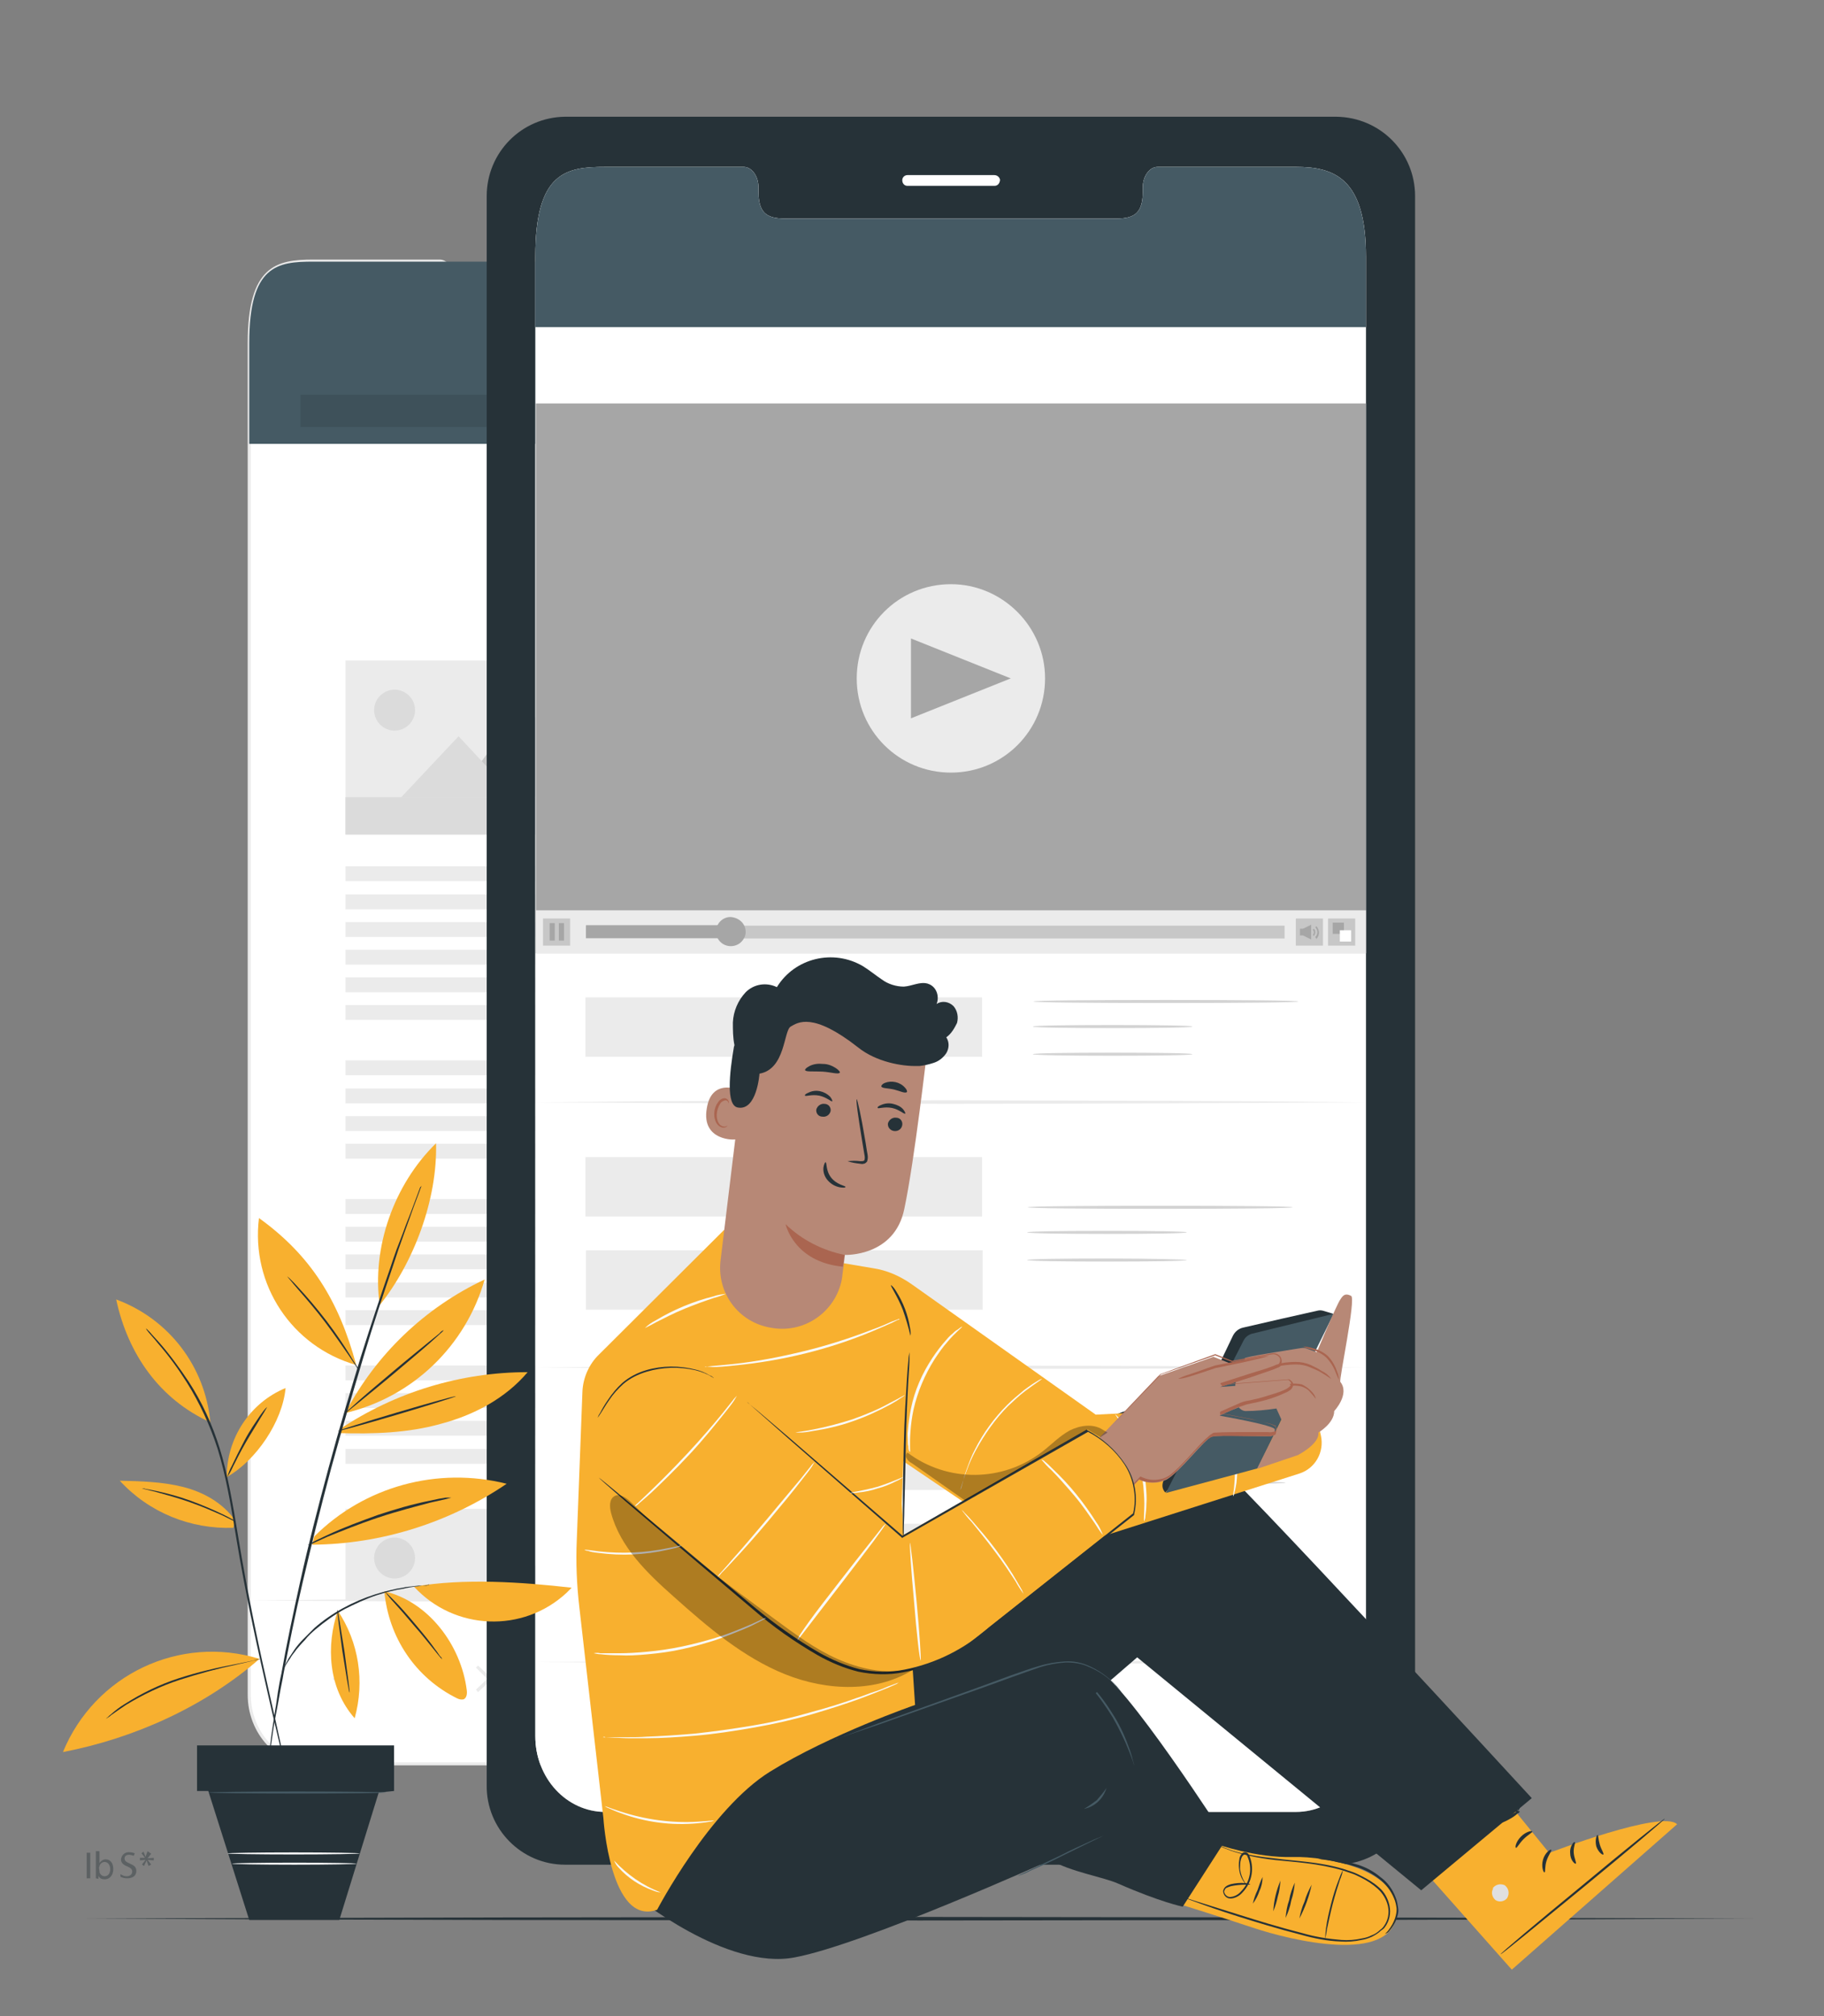 <?xml version="1.0" encoding="utf-8"?>
<!-- Generator: Adobe Illustrator 26.2.1, SVG Export Plug-In . SVG Version: 6.00 Build 0)  -->
<svg version="1.1" id="Layer_1" xmlns="http://www.w3.org/2000/svg" xmlns:xlink="http://www.w3.org/1999/xlink" x="0px" y="0px"
	 viewBox="0 0 356.4 393.8" style="enable-background:new 0 0 356.4 393.8;" xml:space="preserve">
<rect x="0" y="0" width="356.4" height="393.8" fill="#808080" stroke="none"/>
<style type="text/css">
	.st0{fill:#263238;}
	.st1{fill:#FFFFFF;}
	.st2{fill:#EBEBEB;}
	.st3{fill:#455A64;}
	.st4{fill:#DBDBDB;}
	.st5{fill:#C7C7C7;}
	.st6{fill:#F8B02F;}
	.st7{opacity:0.1;enable-background:new    ;}
	.st8{fill:#A6A6A6;}
	.st9{fill:#D3D3D3;}
	.st10{fill:#E0E0E0;}
	.st11{fill:#FAFAFA;}
	.st12{fill:#B78876;}
	.st13{fill:#AA6550;}
	.st14{opacity:0.3;}
	.st15{opacity:0.4;}
</style>
<g id="freepik--Floor--inject-845">
	<polygon class="st0" points="16.9,374.7 57.7,374.6 98.4,374.5 179.8,374.4 261.2,374.5 301.9,374.6 342.6,374.7 301.9,374.9 
		261.2,375 179.8,375.1 98.4,375 57.7,374.9 	"/>
</g>
<g id="freepik--Screens--inject-845">
	<path class="st1" d="M196.9,67v264c0,7.5-5.6,13.5-12.5,13.5H61.2c-6.9,0-12.5-6-12.5-13.5V67c0-15.2,5.6-15.9,12.5-15.9h24.7
		c1.4,0,2.6,1.6,2.6,3.6v0.8c0,4.7,2.5,4.8,5.8,4.8h57c3.2,0,5.8,0,5.8-4.8v-0.8c0-2,1.2-3.6,2.6-3.6h24.7
		C191.3,51,196.9,53.1,196.9,67z"/>
	<path class="st2" d="M184.4,344.8H61.2c-7.1,0-12.8-6.2-12.8-13.8V67c0-15.1,5.6-16.3,12.8-16.3h24.7c1.6,0,2.9,1.8,2.9,4v0.8
		c0,4.4,2.3,4.4,5.5,4.4h57c3.2,0,5.5,0,5.5-4.4v-0.8c0-2.2,1.3-4,2.9-4h24.7c7.7,0,12.8,2.8,12.8,16.3v264
		C197.2,338.6,191.5,344.8,184.4,344.8z M61.2,51.4C54,51.4,49,52.5,49,67v264c0,7.3,5.5,13.2,12.2,13.2h123.2
		c6.7,0,12.2-5.9,12.2-13.2V67c0-13-4.7-15.6-12.2-15.6h-24.7c-1.3,0-2.3,1.5-2.3,3.3v0.8c0,5.1-3,5.1-6.1,5.1H94.2
		c-3.1,0-6.1,0-6.1-5.1v-0.8c0-1.8-1-3.3-2.3-3.3L61.2,51.4z"/>
	<path class="st3" d="M196.9,67v19.7H48.7V67c0-15.2,5.5-15.9,12.5-15.9h123.2C191.3,51,196.9,53.1,196.9,67z"/>
	<path class="st1" d="M185.8,59.9h-8v-3.7h8V59.9z M178.1,59.4h7.2v-2.9h-7.2V59.4z"/>
	<rect x="178.4" y="56.8" class="st1" width="5.2" height="2.4"/>
	<rect x="185.8" y="57" class="st1" width="0.7" height="2"/>
	<rect x="67.5" y="129" class="st2" width="48.6" height="34"/>
	<path class="st4" d="M73.1,138.7c0,2.2,1.8,4,4,4s4-1.8,4-4s-1.8-4-4-4S73.1,136.5,73.1,138.7L73.1,138.7z"/>
	<polygon class="st5" points="89,155.6 116,155.6 102.5,137.3 	"/>
	<polygon class="st4" points="78.4,155.7 100.7,155.7 89.6,143.8 	"/>
	<rect x="67.5" y="155.7" class="st4" width="48.6" height="7.3"/>
	<rect x="128.1" y="129.5" class="st2" width="31.3" height="4.3"/>
	<rect x="128.1" y="136.7" class="st2" width="50" height="2.9"/>
	<rect x="128.1" y="142.2" class="st2" width="50" height="2.9"/>
	<rect x="128.1" y="147.6" class="st2" width="50" height="2.9"/>
	<rect x="128.1" y="153" class="st2" width="50" height="2.9"/>
	<rect x="128.1" y="158.4" class="st2" width="33.8" height="2.9"/>
	<rect x="67.5" y="169.2" class="st2" width="110.6" height="2.9"/>
	<rect x="67.5" y="174.7" class="st2" width="110.6" height="2.9"/>
	<rect x="67.5" y="180.1" class="st2" width="110.6" height="2.9"/>
	<rect x="67.5" y="185.5" class="st2" width="110.6" height="2.9"/>
	<rect x="67.5" y="190.9" class="st2" width="110.6" height="2.9"/>
	<rect x="67.5" y="196.3" class="st2" width="65.7" height="2.9"/>
	<rect x="67.5" y="207.1" class="st2" width="110.6" height="2.9"/>
	<rect x="67.5" y="212.6" class="st2" width="110.6" height="2.9"/>
	<rect x="67.5" y="218" class="st2" width="110.6" height="2.9"/>
	<rect x="67.5" y="223.4" class="st2" width="83.8" height="2.9"/>
	<rect x="67.5" y="234.2" class="st2" width="110.6" height="2.9"/>
	<rect x="67.5" y="239.6" class="st2" width="110.6" height="2.9"/>
	<rect x="67.5" y="245" class="st2" width="110.6" height="2.9"/>
	<rect x="67.5" y="250.5" class="st2" width="110.6" height="2.9"/>
	<rect x="67.5" y="255.9" class="st2" width="80.6" height="2.9"/>
	<rect x="67.5" y="266.7" class="st2" width="110.6" height="2.9"/>
	<rect x="67.5" y="272.1" class="st2" width="110.6" height="2.9"/>
	<rect x="67.5" y="277.5" class="st2" width="110.6" height="2.9"/>
	<rect x="67.5" y="283" class="st2" width="44.1" height="2.9"/>
	<rect x="67.5" y="294.7" class="st2" width="48.6" height="17.9"/>
	<path class="st4" d="M73.1,304.3c0,2.2,1.8,4,4,4s4-1.8,4-4s-1.8-4-4-4l0,0C74.9,300.3,73.1,302.1,73.1,304.3z"/>
	<polygon class="st5" points="109.6,312.6 95.4,312.6 102.5,303 	"/>
	<polygon class="st4" points="92.5,312.6 86.6,312.6 89.6,309.5 	"/>
	<rect x="128.1" y="295.2" class="st2" width="31.3" height="4.3"/>
	<rect x="128.1" y="302.4" class="st2" width="50" height="2.9"/>
	<rect x="128.1" y="307.9" class="st2" width="20.3" height="2.9"/>
	<polygon class="st2" points="196.9,312.6 178.3,312.7 159.8,312.8 122.8,312.9 85.7,312.8 67.2,312.7 48.7,312.6 67.2,312.4 
		85.7,312.4 122.8,312.3 159.8,312.4 178.3,312.4 	"/>
	<polygon class="st2" points="67.8,330.5 65,327.9 67.8,325.3 68.2,325.7 66,327.9 68.2,330 	"/>
	<polygon class="st2" points="93.4,325.3 96.2,327.9 93.4,330.5 93,330 95.2,327.9 93,325.7 	"/>
	<polygon class="st2" points="126.2,332.2 120.5,332.2 120.5,326.5 122.3,326.5 122.3,327.1 121.1,327.1 121.1,331.6 125.6,331.6 
		125.6,327.1 124.3,327.1 124.3,326.5 126.2,326.5 	"/>
	<rect x="123" y="323.9" class="st2" width="0.6" height="5.9"/>
	<polygon class="st2" points="124.8,325.9 123.3,324.3 121.9,325.9 121.4,325.4 123.3,323.4 125.2,325.4 	"/>
	<path class="st6" d="M150.1,324.7L150.1,324.7c-1.4-0.4-2.7-0.4-4,0l-0.3,0.1v6.5l0.4-0.1c1.1-0.3,2.3-0.3,3.4-0.1l0.3,0.1h0.1h0.1
		c0.1,0,0.2,0,0.2-0.1v-6.3L150.1,324.7z M149.6,330.4c-1-0.2-2.1-0.2-3.2,0v-5.1c1-0.2,2.1-0.2,3.2,0V330.4z"/>
	<path class="st6" d="M153.9,324.7c-1.3-0.4-2.7-0.4-3.9,0h-0.1l-0.3,0.1v6.3l0.3,0.1h0.1h0.1c0.1,0,0.2,0,0.2-0.1
		c1.1-0.3,2.3-0.2,3.4,0.1l0.4,0.1v-6.5L153.9,324.7z M153.5,330.4c-1-0.2-2.1-0.2-3.2,0v-5.1c1-0.2,2.1-0.2,3.2,0V330.4z"/>
	<polygon class="st2" points="175.7,329.9 173.8,329.9 173.8,324.4 179.2,324.4 179.2,326.2 178.6,326.2 178.6,325.1 174.4,325.1 
		174.4,329.2 175.7,329.2 	"/>
	<path class="st2" d="M180.8,331.3h-5.4v-5.4h5.4V331.3z M176,330.7h4.1v-4.1H176V330.7z"/>
	<rect x="58.7" y="77.1" class="st7" width="128.1" height="6.3"/>
</g>
<g id="freepik--Device--inject-845">
	<path class="st0" d="M261.1,22.8H110.4c-8.5,0.1-15.3,7-15.3,15.5c0,0,0,0,0,0v310.4c-0.1,8.5,6.8,15.5,15.3,15.5h150.8
		c8.5-0.1,15.3-7,15.3-15.5V38.3C276.5,29.8,269.7,22.9,261.1,22.8C261.2,22.8,261.1,22.8,261.1,22.8z M266.9,339.1
		c0,8.2-6.1,14.8-13.7,14.8H118.3c-7.6,0-13.7-6.6-13.7-14.8v-289c0-16.6,6.1-17.5,13.7-17.5h27c1.6,0,2.9,1.8,2.9,4v0.9
		c0,5.2,2.8,5.2,6.3,5.2H217c3.5,0,6.3,0,6.3-5.2v-0.9c0-2.2,1.3-4,2.9-4h27c7.5,0,13.7,2.2,13.7,17.5V339.1z"/>
	<path class="st1" d="M194.3,36.3h-17c-0.6,0-1-0.5-1-1.1l0,0c0-0.6,0.5-1,1-1h17c0.6,0,1.1,0.5,1.1,1l0,0
		C195.3,35.9,194.9,36.3,194.3,36.3L194.3,36.3z"/>
	<path class="st1" d="M266.9,50.1v289c0,8.2-6.1,14.8-13.7,14.8H118.3c-7.6,0-13.7-6.6-13.7-14.8v-289c0-16.6,6.1-17.5,13.7-17.5h27
		c1.6,0,2.9,1.8,2.9,4v0.9c0,5.2,2.8,5.2,6.3,5.2H217c3.5,0,6.3,0,6.3-5.2v-0.9c0-2.2,1.3-4,2.9-4h27
		C260.8,32.6,266.9,34.9,266.9,50.1z"/>
	<path class="st3" d="M266.9,50.1v13.8H104.6V50.1c0-16.6,6.1-17.5,13.7-17.5h27c1.6,0,2.9,1.8,2.9,4v0.9c0,5.2,2.8,5.2,6.3,5.2H217
		c3.5,0,6.3,0,6.3-5.2v-0.9c0-2.2,1.3-4,2.9-4h27C260.8,32.6,266.9,34.9,266.9,50.1z"/>
	<polygon class="st2" points="104.6,215.3 124.9,215.1 145.2,215 185.7,214.9 226.3,215 246.6,215.1 266.9,215.3 246.6,215.4 
		226.3,215.5 185.7,215.6 145.2,215.5 124.9,215.4 	"/>
	<polygon class="st2" points="104.6,267.1 124.9,266.9 145.2,266.8 185.7,266.7 226.3,266.8 246.6,266.9 266.9,267.1 246.6,267.2 
		226.3,267.3 185.7,267.4 145.2,267.3 124.9,267.2 	"/>
	<polygon class="st2" points="104.6,324.6 124.9,324.5 145.2,324.4 185.7,324.3 226.3,324.4 246.6,324.5 266.9,324.6 246.6,324.8 
		226.3,324.9 185.7,325 145.2,324.9 124.9,324.8 	"/>
	<rect x="104.7" y="78.8" class="st8" width="162.2" height="107.4"/>
	<path class="st2" d="M204.2,132.5c0,10.2-8.2,18.4-18.4,18.4s-18.4-8.2-18.4-18.4c0-10.2,8.2-18.4,18.4-18.4
		C195.9,114.1,204.2,122.4,204.2,132.5C204.2,132.5,204.2,132.5,204.2,132.5z"/>
	<polygon class="st8" points="178,140.3 178,124.7 197.5,132.5 	"/>
	<rect x="104.7" y="177.8" class="st2" width="162.2" height="8.4"/>
	<rect x="114.5" y="180.8" class="st5" width="136.5" height="2.5"/>
	<rect x="106.1" y="179.4" class="st5" width="5.3" height="5.3"/>
	<rect x="107.4" y="180.3" class="st8" width="1" height="3.4"/>
	<rect x="109.2" y="180.3" class="st8" width="1" height="3.4"/>
	<rect x="253.2" y="179.4" class="st5" width="5.3" height="5.3"/>
	<rect x="254" y="181.4" class="st8" width="1" height="1.3"/>
	<polygon class="st8" points="256.2,183.5 254.6,182.7 254.6,181.4 256.2,180.6 	"/>
	<g id="freepik--u5zjqx--inject-845_00000099631239264518450630000015360971285699353756_">
		<path class="st8" d="M257,181.1l0.2-0.2c0.3,0.3,0.4,0.6,0.5,1c0.1,0.5-0.1,1.1-0.5,1.5L257,183c0.3-0.3,0.4-0.6,0.4-1
			C257.4,181.7,257.2,181.3,257,181.1z"/>
		<path class="st8" d="M256.7,182.8l-0.2-0.2c0.3-0.3,0.3-0.7,0-1l0.2-0.2C257.1,181.7,257.1,182.4,256.7,182.8
			C256.7,182.8,256.7,182.8,256.7,182.8z"/>
	</g>
	<rect x="259.5" y="179.4" class="st5" width="5.3" height="5.3"/>
	<rect x="260.4" y="180.2" class="st8" width="2.2" height="2.2"/>
	<rect x="261.8" y="181.7" class="st1" width="2.2" height="2.2"/>
	<path class="st8" d="M140.1,182c0,0.4,0.1,0.9,0.3,1.2h-25.9v-2.5h25.9C140.2,181.2,140.1,181.6,140.1,182z"/>
	<path class="st8" d="M145.7,182c0,0.4-0.1,0.9-0.3,1.2c-0.5,1-1.5,1.6-2.6,1.6c-1.1,0-2.1-0.6-2.6-1.6c-0.2-0.4-0.3-0.8-0.3-1.2
		c0-0.4,0.1-0.9,0.3-1.3c0.5-1,1.5-1.6,2.5-1.6C144.5,179.2,145.7,180.5,145.7,182C145.7,182,145.7,182,145.7,182z"/>
	<rect x="114.4" y="194.8" class="st2" width="77.5" height="11.6"/>
	<path class="st5" d="M163.2,348.1h45c0.4,0,0.7,0.3,0.7,0.7v0.1c0,0.4-0.3,0.7-0.7,0.7h-45c-0.4,0-0.7-0.3-0.7-0.7v-0.1
		C162.5,348.4,162.9,348.1,163.2,348.1z"/>
	<rect x="114.4" y="226" class="st2" width="77.5" height="11.6"/>
	<rect x="114.5" y="244.2" class="st2" width="77.5" height="11.6"/>
	<rect x="115.1" y="279.4" class="st2" width="77.5" height="11.6"/>
	<rect x="115.2" y="297.6" class="st2" width="77.5" height="11.6"/>
	<g>
		<path class="st9" d="M253.7,195.6c0,0.2-11.6,0.3-25.9,0.3s-25.9-0.1-25.9-0.3s11.6-0.3,25.9-0.3S253.7,195.4,253.7,195.6z"/>
		<path class="st9" d="M233,205.9c0,0.2-7,0.3-15.6,0.3s-15.6-0.1-15.6-0.3s7-0.3,15.6-0.3S233,205.7,233,205.9z"/>
		<path class="st9" d="M233,200.5c0,0.2-7,0.3-15.6,0.3s-15.6-0.1-15.6-0.3s7-0.3,15.6-0.3S233,200.3,233,200.5z"/>
	</g>
	<g>
		<path class="st9" d="M252.6,235.8c0,0.2-11.6,0.3-25.9,0.3s-25.9-0.1-25.9-0.3s11.6-0.3,25.9-0.3S252.6,235.6,252.6,235.8z"/>
		<path class="st9" d="M231.9,246.1c0,0.2-7,0.3-15.6,0.3c-8.6,0-15.6-0.1-15.6-0.3s7-0.3,15.6-0.3
			C224.9,245.8,231.9,246,231.9,246.1z"/>
		<path class="st9" d="M231.9,240.7c0,0.2-7,0.3-15.6,0.3c-8.6,0-15.6-0.1-15.6-0.3s7-0.3,15.6-0.3
			C224.9,240.4,231.9,240.5,231.9,240.7z"/>
	</g>
	<g>
		<path class="st9" d="M251.2,289.6c0,0.2-11.6,0.3-25.9,0.3c-14.3,0-25.9-0.1-25.9-0.3c0-0.2,11.6-0.3,25.9-0.3
			C239.6,289.2,251.2,289.4,251.2,289.6z"/>
		<path class="st9" d="M230.5,299.9c0,0.2-7,0.3-15.6,0.3c-8.6,0-15.6-0.1-15.6-0.3s7-0.3,15.6-0.3
			C223.5,299.6,230.5,299.7,230.5,299.9z"/>
		<path class="st9" d="M230.5,294.4c0,0.2-7,0.3-15.6,0.3c-8.6,0-15.6-0.1-15.6-0.3s7-0.3,15.6-0.3
			C223.5,294.1,230.5,294.3,230.5,294.4z"/>
	</g>
</g>
<g id="freepik--Character--inject-642">
	<path class="st6" d="M272.5,358.9l22.9,25.8l32.3-28.4c-2.9-2.9-25,5.6-25,5.6l-14-17.2L272.5,358.9z"/>
	<path class="st10" d="M291.6,368.9c0.5-0.8,1.5-1.1,2.4-0.7c0.8,0.6,1,1.6,0.5,2.5c-0.5,0.7-1.6,0.9-2.3,0.4
		c-0.7-0.6-0.9-1.6-0.4-2.3"/>
	<path class="st0" d="M309.1,368.3c-8.9,7.3-16,13.3-15.9,13.4c0.1,0.1,7.3-5.8,16.2-13.1s16-13.3,15.9-13.4
		C325.2,355.1,318,360.9,309.1,368.3z"/>
	<path class="st0" d="M301.5,363.2c-0.4,1.4,0.1,2.6,0.3,2.5c0.2-0.1,0-1.1,0.4-2.3s1.1-2,0.9-2.1
		C303,361.1,301.9,361.8,301.5,363.2z"/>
	<path class="st0" d="M306.8,361.9c0,1.4,0.9,2.2,1.1,2.1c0.2-0.1-0.3-1-0.4-2.1s0.4-2,0.2-2.1C307.6,359.6,306.7,360.5,306.8,361.9
		z"/>
	<path class="st0" d="M312.6,360.3c-0.3-1-0.3-1.9-0.4-1.9c-0.2-0.1-0.6,0.9-0.3,2.2c0.4,1.2,1.3,1.8,1.4,1.6
		C313.4,361.9,312.9,361.3,312.6,360.3z"/>
	<path class="st0" d="M297.2,358.7c-1,1-1.2,2.1-1,2.2s0.6-0.8,1.5-1.7s1.8-1.3,1.7-1.5C299.4,357.5,298.2,357.7,297.2,358.7z"/>
	<path class="st0" d="M295,354.6c-0.7,0.3-1.4,0.6-2.1,0.8c-0.4,0.1-0.9,0.2-1.3,0.3c-0.2,0-0.4,0.1-0.6,0c-0.2,0-0.2-0.1-0.2-0.1
		c0-0.2,0.2-0.5,0.7-0.7c0.4-0.2,0.8-0.4,1.2-0.5c0.7-0.2,1.4-0.4,2.2-0.5c1.3-0.1,2.1,0.1,2.1,0c-0.6-0.4-1.4-0.5-2.1-0.5
		c-0.8,0-1.6,0.1-2.4,0.3c-0.5,0.1-0.9,0.3-1.3,0.5c-0.2,0.1-0.5,0.3-0.7,0.5c-0.3,0.2-0.4,0.6-0.4,1c0,0.4,0.4,0.8,0.8,0.8
		c0.3,0,0.6,0,0.8-0.1c0.5-0.1,0.9-0.2,1.4-0.3c0.8-0.2,1.5-0.6,2.2-1c1.2-0.7,1.7-1.4,1.6-1.4C296.2,353.9,295.6,354.2,295,354.6z"
		/>
	<path class="st0" d="M295.5,352.5c-0.5-0.6-0.8-1.2-1.1-1.9c-0.2-0.4-0.3-0.8-0.4-1.2c-0.1-0.3-0.1-0.7,0.1-1
		c0.1-0.2,0.5,0,0.8,0.3c0.3,0.3,0.6,0.6,0.8,0.9c0.4,0.6,0.7,1.3,0.8,2c0.1,0.7,0.1,1.4,0.1,2.1c0.1,0,0.6-0.7,0.5-2.1
		c-0.1-0.8-0.4-1.6-0.8-2.3c-0.3-0.4-0.6-0.8-1-1.1c-0.2-0.2-0.4-0.3-0.7-0.5c-0.4-0.2-0.8-0.1-1.1,0.1c-0.4,0.5-0.5,1.1-0.3,1.7
		c0.1,0.5,0.3,0.9,0.5,1.4c0.3,0.7,0.8,1.4,1.3,2c1,1,1.8,1.3,1.8,1.2C296.9,353.9,296.2,353.5,295.5,352.5z"/>
	<path class="st6" d="M229.8,371.7c0,0,7.5,2.3,15,4.8c7.5,2.5,26.9,7.2,28.1-2.5c1-8.7-13.6-11.5-20.3-11.3
		c-7.2,0.2-14.8-2.5-14.8-2.5L229.8,371.7z"/>
	<path class="st0" d="M254.9,371.4c0.3-1.1,0.8-2.2,1.4-3.3c-0.5,2.3-1.3,4.5-2.4,6.6C254.1,373.6,254.4,372.5,254.9,371.4z"/>
	<path class="st0" d="M251.9,371.1c0.2-1.2,0.6-2.3,1.1-3.4c-0.1,1.2-0.3,2.3-0.7,3.5c-0.2,1.2-0.6,2.3-1.1,3.4
		C251.3,373.4,251.5,372.2,251.9,371.1z"/>
	<path class="st0" d="M250.2,367.3c-0.1,1-0.2,2.1-0.5,3c-0.2,1-0.5,2-0.9,3C248.9,371.2,249.4,369.2,250.2,367.3z"/>
	<path class="st0" d="M245.7,369.2c0.3-0.9,0.6-1.8,1-2.6c0,0.9-0.2,1.9-0.6,2.7c-0.3,0.9-0.7,1.7-1.3,2.5
		C245,370.9,245.3,370,245.7,369.2z"/>
	<path class="st0" d="M243.3,368.1c-0.9,0-1.9,0.1-2.8,0.3c-0.3,0.1-0.6,0.2-0.8,0.3c-0.3,0.1-0.4,0.4-0.5,0.7c0,0,0,0.1,0,0.1
		c0.1,0.6,0.7,1.1,1.3,1c0.8-0.1,1.5-0.5,2-1.1c1.8-1.8,2.3-4.6,1.2-6.9c0,0,0-0.1,0-0.1c-0.2-0.2-0.5-0.3-0.7-0.1
		c-0.3,0.2-0.4,0.5-0.5,0.8c-0.2,0.6-0.2,1.2-0.2,1.9c0.1,0.9,0.4,1.8,0.9,2.6c0.4,0.5,0.6,0.8,0.6,0.8c0,0-0.1,0-0.2-0.2
		c-0.2-0.2-0.4-0.4-0.5-0.6c-0.6-0.8-0.9-1.7-1-2.7c-0.1-0.7,0-1.3,0.1-2c0.1-0.4,0.3-0.7,0.6-1c0.2-0.1,0.4-0.2,0.7-0.1
		c0.2,0.1,0.4,0.2,0.5,0.4c1.2,2.5,0.7,5.4-1.2,7.4c-0.6,0.7-1.4,1.1-2.2,1.2c-0.1,0-0.2,0-0.2,0c-0.8,0-1.4-0.7-1.4-1.5
		c0.1-0.4,0.3-0.7,0.6-0.9c0.3-0.2,0.6-0.3,0.9-0.4c0.9-0.2,1.9-0.3,2.8-0.2c0.3,0,0.7,0.1,1,0.2
		C244.3,368.1,243.9,368.1,243.3,368.1z"/>
	<path class="st0" d="M231.1,370.5l0.6,0.2l2.2,0.7c1.9,0.6,4.8,1.5,8.3,2.6c3.5,1.1,7.7,2.4,12.4,3.6c2.4,0.7,5,1.1,7.5,1.3
		c1.3,0.1,2.7,0,4-0.3c0.7-0.1,1.3-0.3,1.9-0.6c0.6-0.2,1.2-0.6,1.7-1.1l0,0l0,0c0.3-0.2,0.5-0.4,0.7-0.7c0.8-1.1,1.1-2.5,0.8-3.9
		c-0.3-1.3-1-2.5-2-3.4c-1-0.9-2.1-1.6-3.3-2.2c-0.6-0.3-1.2-0.6-1.8-0.8c-0.6-0.2-1.2-0.4-1.8-0.6c-4.8-1.4-9.3-1.6-13-2
		c-1.9-0.2-3.6-0.5-5-0.8c-1.3-0.3-2.5-0.6-3.7-1l-1.3-0.5l-0.9-0.4l-0.6-0.3c-0.1,0-0.1-0.1-0.2-0.1c0.1,0,0.1,0,0.2,0.1l0.6,0.2
		l0.9,0.4l1.3,0.5c1.2,0.4,2.5,0.7,3.7,0.9c1.5,0.3,3.2,0.5,5,0.7c3.7,0.5,8.3,0.6,13.1,2c0.6,0.2,1.2,0.4,1.8,0.6
		c0.6,0.2,1.2,0.5,1.8,0.8c1.2,0.6,2.4,1.3,3.4,2.2c1.1,0.9,1.8,2.2,2.1,3.6c0.3,1.5,0,3-0.9,4.2c-0.2,0.3-0.5,0.5-0.8,0.7l0,0
		c-0.5,0.5-1.2,0.9-1.8,1.2c-0.7,0.3-1.3,0.5-2,0.6c-1.3,0.3-2.7,0.4-4.1,0.3c-2.6-0.1-5.1-0.6-7.6-1.3c-4.7-1.2-8.9-2.5-12.4-3.6
		c-3.5-1.1-6.3-2.1-8.2-2.8l-2.2-0.8l-0.6-0.2c-0.1,0-0.2-0.1-0.2-0.1L231.1,370.5z"/>
	<path class="st0" d="M259.1,376.6c0.2-1.6,0.6-3.2,1-4.8c0.4-1.6,0.9-3.2,1.5-4.7c0.2-0.6,0.5-1.3,0.8-1.9c-0.1,0.7-0.3,1.3-0.6,2
		c-0.4,1.2-0.9,2.8-1.4,4.7c-0.5,1.9-0.8,3.5-1.1,4.8c-0.1,0.7-0.2,1.3-0.4,2C259,377.9,259,377.3,259.1,376.6z"/>
	<path class="st0" d="M271.5,377.1c0.6-0.7,1.1-1.5,1.4-2.4c0.2-0.6,0.4-1.2,0.3-1.9c-0.1-0.7-0.2-1.5-0.5-2.2c-0.6-1.6-1.6-3-3-4
		c-1.3-1.1-2.8-1.9-4.4-2.4c-1.3-0.4-2.6-0.7-4-0.9c-1.1-0.2-2.1-0.3-2.7-0.3c-0.3,0-0.7,0-1,0c0.3,0.1,0.6,0.2,1,0.2
		c0.6,0.1,1.6,0.2,2.7,0.5c1.3,0.2,2.6,0.6,3.9,1c1.5,0.5,3,1.3,4.3,2.3c1.3,1,2.3,2.3,2.9,3.8c0.3,0.7,0.4,1.3,0.5,2
		c0,0.6-0.1,1.2-0.3,1.8c-0.3,0.9-0.7,1.6-1.3,2.4c-0.4,0.5-0.7,0.7-0.7,0.7C271,377.6,271.3,377.4,271.5,377.1z"/>
	<path class="st0" d="M231.1,372.4L231.1,372.4c0,0-4.4-0.9-12.6-4.5c-2.9-1.3-9.3-2.3-13.2-4.6l0,0c0,0-36.6,16.5-50,19
		c-13.4,2.6-31.2-12-31.2-12l0,0c2.4-12.7,11.5-23.2,23.8-27.3l14.1-4.7c0,0,22.3-9.5,30-12.3s16.9-1.6,22.1,0
		c5.2,1.6,25.5,33.2,25.5,33.2L231.1,372.4z"/>
	<path class="st3" d="M213.1,359.6c-1.5,0.7-3.6,1.6-5.9,2.8l-5.9,2.8c-0.8,0.4-1.7,0.8-2.5,1.2c0.9-0.2,1.7-0.6,2.5-1
		c1.5-0.7,3.7-1.6,6-2.8l5.9-2.9c0.8-0.4,1.7-0.8,2.5-1.2C214.8,358.9,213.9,359.2,213.1,359.6z"/>
	<path class="st3" d="M221.4,344c-0.1-0.5-0.3-1.2-0.6-2.1c-0.8-2.3-1.8-4.6-3.1-6.7c-1.3-2.1-2.7-4.1-4.4-5.9
		c-0.6-0.7-1.2-1.2-1.6-1.6s-0.6-0.6-0.6-0.5c0,0,0.8,0.9,2,2.3c1.6,1.8,3,3.8,4.3,5.9c1.2,2.1,2.3,4.3,3.2,6.6c0.7,1.7,1,2.8,1,2.8
		C221.6,344.6,221.5,344.3,221.4,344z"/>
	<path class="st3" d="M214.3,351.6c-0.8,0.6-1.6,1.2-2.5,1.7c2.1-0.4,3.8-2,4.4-4.1C215.7,350,215,350.8,214.3,351.6z"/>
	<path class="st0" d="M277.7,369.2l-55.5-45.5l-32.2,27.8l-23.8-12.8l11.2-24.4l38.2-36.4c2.3-1.9,5.2-2.9,8.2-2.9
		c2.2,0,11.1,8.8,12.6,9.6c3.3,1.8,62.9,66.6,62.9,66.6L277.7,369.2z"/>
	<path class="st3" d="M219.1,330.5c-0.3-0.5-0.7-0.9-1.1-1.4c-1.5-1.6-3.3-2.9-5.4-3.8c-1.4-0.6-2.9-0.9-4.5-0.8
		c-1.7,0.1-3.5,0.4-5.1,0.9c-1.8,0.5-3.6,1.2-5.4,1.8l-5.7,2.1l-20.3,7.3l-6.1,2.3l-1.6,0.6c-0.2,0.1-0.4,0.1-0.6,0.2
		c0.2,0,0.4-0.1,0.6-0.2l1.7-0.6l6.2-2.1l20.3-7.2l5.8-2.1c1.9-0.7,3.7-1.3,5.4-1.9c1.6-0.5,3.3-0.8,5-0.9c1.5,0,3,0.2,4.3,0.8
		c2,0.8,3.8,2,5.3,3.6C218.3,329.7,218.7,330.1,219.1,330.5c0.1,0.2,0.2,0.4,0.4,0.5C219.3,330.9,219.2,330.7,219.1,330.5z"/>
	<path class="st6" d="M176.5,285.4l-0.3,8.3l2.6,39.3c0,0-16.5,5.7-28.3,13s-22.1,27-22.1,27c-9.2,3.3-10.5-17.9-10.5-17.9
		l-4.7-41.2c-0.5-4.3-0.7-8.7-0.5-13.1l1.1-28.9c0.1-2.8,1.3-5.5,3.3-7.4l24.4-24.3l22,6.3l7.1,1.2c2.7,0.4,5.2,1.5,7.5,3.1l36,25.5
		l42.6-2.2l1.4,6.3c0.7,3.2-1.1,6.4-4.2,7.4l-50.2,16L176.5,285.4z"/>
	<path class="st11" d="M223.6,293.7c0-1.2-0.1-2.3-0.2-3.5c-0.2-1.4-0.4-2.8-0.8-4.2c-0.7-2.5-1.7-4.9-3-7.1c-1-1.7-1.8-2.7-1.7-2.7
		c0.2,0.2,0.4,0.4,0.6,0.6c0.5,0.6,1,1.3,1.4,1.9c1.4,2.2,2.5,4.7,3.2,7.2c0.4,1.4,0.7,2.8,0.8,4.3c0.1,1.2,0.2,2.4,0.1,3.6
		c0,0.8-0.1,1.6-0.2,2.4c0,0.3-0.1,0.6-0.2,0.9C223.4,297,223.6,295.7,223.6,293.7z"/>
	<path class="st11" d="M241.2,289.7c0.2-2.1,0.1-4.3-0.3-6.4c-0.4-2.1-1.1-4.1-2-6c-0.7-1.5-1.3-2.3-1.2-2.4c0,0,0.2,0.2,0.5,0.5
		c0.4,0.5,0.7,1.1,1,1.6c2.1,3.8,2.9,8.2,2.4,12.6c-0.1,0.6-0.2,1.3-0.4,1.9c0,0.2-0.1,0.5-0.2,0.7
		C240.8,292.3,241.1,291.3,241.2,289.7z"/>
	<path class="st0" d="M227.7,291.5L227.7,291.5c-0.6-0.6-0.7-1.4-0.4-2.2l13.6-28.4c0.4-0.8,1.1-1.4,2-1.6
		c3.4-0.8,12.2-2.8,14.5-3.3c0.4-0.1,0.7-0.1,1.1,0l2,0.6L227.7,291.5z"/>
	<path class="st3" d="M244.6,260.5c-0.7,0.2-1.3,0.7-1.6,1.3l-15.2,29.8l17.9-4.8l14.9-30.2L244.6,260.5z"/>
	<path class="st12" d="M260.7,275.6c0,2.4-3.1,4.2-3.1,4.2c0.3,2.2-4,4.4-4,4.4l-8,2.7l4.8-9.6l-1-2.2c-2,0.3-4.1,0.5-6.1,0.5
		c-1.7-0.2-2.1-2.7-2.1-2.7l4.6-0.9h-2.9c-2.6-0.4-1.1-2.8-1.1-2.8l4.2-1.3c-3,0.6-2.8-2.6-2.8-2.6c0-0.3,8.5-1.6,11-2
		c0.5-0.1,1,0,1.4,0.2l1.7,0.6c0,0,3.9-9.4,4.6-10.3c0.6-1,1.1-1.2,2.1-0.7c1,0.5-2.4,16.4-2.1,16.8
		C263.8,272.3,260.7,275.6,260.7,275.6z"/>
	<path class="st13" d="M258.3,267.8c-0.7-0.5-1.4-0.8-2.2-1.2c-0.9-0.4-1.9-0.6-2.9-0.6c-1.8,0-3.6,0.3-5.3,0.9
		c-0.7,0.2-1.4,0.5-2.1,0.8c0.7-0.1,1.5-0.3,2.2-0.5c1.7-0.4,3.5-0.7,5.3-0.7c1,0,1.9,0.2,2.8,0.6c0.7,0.3,1.5,0.6,2.1,1
		c1.2,0.7,1.8,1.2,1.9,1.2C259.6,268.6,259,268.1,258.3,267.8z"/>
	<path class="st13" d="M256.1,271.6c-0.5-0.5-1.1-0.9-1.7-1.2c-0.8-0.2-1.7-0.2-2.5-0.1c-1.5,0.2-3,0.6-4.4,1
		c-0.6,0.1-1.2,0.3-1.8,0.6c0.6,0,1.2-0.1,1.8-0.3c1.1-0.2,2.7-0.6,4.4-0.9c0.8-0.1,1.6-0.1,2.4,0.1c0.6,0.2,1.2,0.5,1.6,1
		c0.4,0.4,0.8,0.9,1.2,1.4C257,272.6,256.6,272.1,256.1,271.6z"/>
	<path class="st13" d="M261.3,268c-0.4-1.2-1-2.3-1.9-3.2c-0.9-0.8-2.1-1.3-3.3-1.6c-0.5-0.1-1-0.2-1.5-0.2c0.5,0.2,0.9,0.4,1.4,0.5
		c1.1,0.3,2.2,0.8,3.1,1.6c0.8,0.8,1.5,1.9,1.9,3c0.2,0.5,0.4,0.9,0.6,1.4C261.6,269,261.5,268.5,261.3,268z"/>
	<path class="st12" d="M214.1,283.2l6,8.4l2.5-2.6c1.7,0.8,3.6,0.8,5.3,0c2.6-1.4,7.5-8,8.9-8.4s10.6,0,11.5-0.1
		c0.9-0.1,0.7-0.5,0.8-1.3c0.1-0.8-10.8-2.7-10.8-2.7c1.6-0.8,3.3-1.5,5.1-2.1c2.9-0.6,7.3-1.8,8.4-2.8s-0.3-1.7-0.3-1.7l-13.1,1
		c0,0,10.2-3.3,11-3.7c0.1-0.1,0.2-0.1,0.3-0.2c0.2-0.3,0.3-0.7,0.2-1.1c-0.2-0.8-0.9-1.3-1.7-1.1l-7.8,1.5l-3.3-1.3l-10.8,3.8
		l-13.1,13.7"/>
	<path class="st13" d="M214.1,283.3l0.3,0.4l1.1,1.6l4.4,6.2l0,0c0,0,0.1,0,0.2,0l2.5-2.6h-0.1c1.2,0.6,2.6,0.8,4,0.5
		c0.7-0.2,1.4-0.5,2-0.9c0.6-0.5,1.2-0.9,1.7-1.5c1.1-1.1,2.2-2.3,3.3-3.5c0.6-0.6,1.1-1.2,1.8-1.8c0.3-0.3,0.6-0.6,1-0.8l0.3-0.2
		l0.3-0.1c0.2,0,0.4-0.1,0.6-0.1c1.8-0.1,3.6,0,5.5,0l2.9,0h1.5c0.5,0.1,1.1,0,1.6-0.2c0.2-0.1,0.3-0.2,0.3-0.4
		c0-0.1,0.1-0.3,0.1-0.4v-0.4c0-0.1,0-0.1,0-0.2c0-0.2-0.1-0.2-0.2-0.3c-0.5-0.3-1-0.5-1.5-0.6c-1-0.3-2-0.5-3-0.8
		c-2-0.4-4.2-0.8-6.3-1.2l0,0.4c1.1-0.5,2.2-1,3.4-1.5c0.6-0.2,1.2-0.4,1.8-0.6c0.6-0.1,1.3-0.3,1.9-0.4c1.3-0.3,2.5-0.6,3.8-1.1
		c0.6-0.2,1.2-0.5,1.9-0.8c0.3-0.1,0.6-0.3,0.9-0.5c0.3-0.2,0.5-0.6,0.6-1c0-0.3-0.1-0.5-0.3-0.7c-0.2-0.2-0.3-0.3-0.5-0.4
		c0,0-0.1,0-0.1,0l0,0l-13.1,1l0.1,0.4l5.9-1.9l2.9-1l1.4-0.5c0.2-0.1,0.5-0.2,0.7-0.3c0.1,0,0.3-0.1,0.4-0.2
		c0.1-0.1,0.2-0.2,0.2-0.3c0.2-0.5,0.2-1.1-0.1-1.6c-0.3-0.4-0.8-0.7-1.4-0.7c-1,0.1-1.9,0.4-2.8,0.5l-5.3,1h0.1l-3.3-1.3
		c0,0-0.1,0-0.1,0l-10.7,3.9h0c-4.1,4.3-7.3,7.7-9.5,10.1c-1.1,1.2-2,2.1-2.6,2.7l-0.7,0.7l-0.2,0.2c0,0,0.1-0.1,0.2-0.2l0.7-0.7
		l2.6-2.7l9.6-10h-0.1l10.8-3.8h-0.1l3.3,1.3h0.1l5.3-1c0.9-0.2,1.9-0.4,2.7-0.5c0.4,0,0.8,0.2,1.1,0.5c0.3,0.3,0.3,0.8,0.1,1.2
		c-0.1,0.1-0.1,0.2-0.2,0.2c-0.1,0.1-0.2,0.1-0.3,0.1l-0.7,0.3l-1.4,0.5l-2.9,0.9l-5.9,1.9c-0.1,0-0.2,0.1-0.1,0.2c0,0,0,0,0,0
		c0,0.1,0.1,0.2,0.2,0.2l13.1-1h-0.1c0.3,0.2,0.6,0.5,0.6,0.7c0,0.3-0.2,0.5-0.4,0.7c-0.3,0.2-0.5,0.4-0.8,0.5
		c-0.6,0.3-1.2,0.5-1.8,0.7c-1.3,0.4-2.5,0.8-3.7,1.1c-0.6,0.1-1.2,0.3-1.9,0.4c-0.6,0.1-1.2,0.3-1.8,0.6c-1.2,0.5-2.3,1-3.4,1.5
		c-0.1,0-0.1,0.1-0.1,0.2c0,0.1,0.1,0.2,0.2,0.2c2.2,0.4,4.2,0.8,6.3,1.2c1,0.2,2,0.5,3,0.7c0.5,0.1,0.9,0.3,1.4,0.5c0,0,0,0.1,0,0
		c0,0.1,0,0.1,0,0.2v0.4c0,0.3,0,0.4-0.2,0.5c-0.5,0.1-0.9,0.2-1.4,0.1h-1.5l-2.9,0c-1.9,0-3.8,0-5.6,0.1c-0.2,0-0.5,0-0.7,0.1
		l-0.3,0.2l-0.3,0.2c-0.3,0.3-0.7,0.6-1,0.9c-0.6,0.6-1.2,1.2-1.8,1.9c-1.1,1.2-2.2,2.4-3.3,3.5c-0.5,0.5-1.1,1-1.7,1.5
		c-0.6,0.4-1.2,0.7-1.9,0.8c-1.3,0.3-2.6,0.1-3.8-0.5l0,0c0,0-0.1,0-0.1,0c-0.9,0.9-1.7,1.8-2.5,2.6h0.2l-4.5-6.1
		c-0.5-0.7-0.9-1.2-1.2-1.6L214.1,283.3l-0.1-0.2C214.1,283.2,214.1,283.3,214.1,283.3z"/>
	<path class="st13" d="M232.3,268.9c1.3-0.4,3.2-1,5.2-1.7l0,0l1.5-0.3c2.5-0.5,4.8-1,6.4-1.4c0.9-0.2,1.8-0.4,2.6-0.7
		c-0.9,0.1-1.8,0.2-2.7,0.4c-1.7,0.3-3.9,0.7-6.4,1.2l-1.5,0.3l0,0c-2.1,0.7-3.9,1.4-5.2,1.8c-0.7,0.2-1.4,0.5-2,0.8
		C230.9,269.3,231.6,269.1,232.3,268.9z"/>
	<path class="st6" d="M122.9,269.6c-10,4.6-5.5,19.4-5.5,19.4l27.8,23.3l12.3,9.1c9.5,7.1,22.6,6.9,31.9-0.5l32.1-25.4
		c2.5-10.1-9-16.2-9-16.2l-36.3,20.7l-35.2-30.5C135.4,266.9,128.7,266.8,122.9,269.6z"/>
	<path class="st0" d="M146.5,274.3l1.6,1.4l6,5.3l22.1,19.3l0.1,0.1l0.1-0.1l36.3-20.7h-0.2c2.9,1.5,5.4,3.7,7.2,6.4
		c0.9,1.4,1.5,2.9,1.8,4.6c0.3,1.6,0.3,3.3-0.1,5l0.1-0.1l-10,7.9l-18.2,14.4l0,0c-4.7,4.2-10.4,7.1-16.6,8.3
		c-2.9,0.6-5.9,0.5-8.8-0.1c-2.7-0.7-5.3-1.8-7.8-3.2c-4.5-2.6-8.7-5.6-12.7-8.9l-10.3-8.6l-14.7-12.3l-4-3.3l-1-0.8l-0.4-0.3
		c0.1,0.1,0.2,0.2,0.3,0.3l1,0.9l3.9,3.4l14.6,12.4l10.3,8.7c3.9,3.4,8.2,6.4,12.7,9c2.5,1.4,5.1,2.5,7.9,3.2c2.9,0.6,6,0.7,8.9,0.1
		c6.3-1.2,12.1-4.1,16.8-8.4l0,0l18.2-14.4l10-7.9l0,0v-0.1c0.8-3.4,0.2-7-1.8-9.9c-1.9-2.8-4.4-5-7.4-6.6l-0.1-0.1l-0.1,0.1
		L176.2,300h0.2l-22.2-19.2l-6.1-5.2L146.5,274.3c-0.3-0.3-0.5-0.5-0.5-0.5S146.1,274,146.5,274.3z"/>
	<path class="st0" d="M139.3,269c-0.2-0.2-0.4-0.3-0.7-0.4c-0.8-0.5-1.8-0.9-2.7-1.1c-3.1-0.8-6.5-0.8-9.6,0.1
		c-1.7,0.5-3.3,1.3-4.7,2.5c-1.1,1-2,2.1-2.8,3.3c-0.7,1-1.2,1.9-1.5,2.5c-0.2,0.3-0.4,0.6-0.5,1c0.2-0.3,0.4-0.6,0.6-0.9
		c0.4-0.6,0.9-1.5,1.6-2.5c0.8-1.2,1.7-2.2,2.8-3.2c1.3-1.1,2.9-1.9,4.6-2.4c3-0.9,6.3-1,9.4-0.3c1.3,0.3,2.5,0.8,3.6,1.5
		C139.5,269.1,139.4,269,139.3,269z"/>
	<path class="st0" d="M177.5,265.6c-0.1,0.9-0.2,2.2-0.3,3.8c-0.2,3.3-0.5,7.7-0.6,12.7c-0.1,5-0.2,9.5-0.2,12.7c0,1.6,0,2.9,0,3.9
		c0,0.5,0,0.9,0.1,1.4c0.1-0.5,0.1-0.9,0.1-1.4c0-1,0.1-2.3,0.1-3.9c0.1-3.3,0.2-7.8,0.3-12.7c0.1-5,0.3-9.4,0.5-12.7
		c0.1-1.6,0.2-2.9,0.2-3.9c0-0.5,0-0.9,0-1.4C177.6,264.6,177.5,265.1,177.5,265.6z"/>
	<path class="st0" d="M176.4,255.8c0.6,1.7,1.1,3.4,1.5,5.1c0.1-0.5,0-1.1-0.1-1.6c-0.4-2.5-1.3-4.9-2.7-7.1c-0.3-0.5-0.6-0.9-1-1.2
		C173.9,251.1,175.3,253,176.4,255.8z"/>
	<path class="st11" d="M158.1,316.7c1.5-2.1,3.7-4.9,6.1-8c2.4-3.1,4.6-5.9,6.2-7.9l1.9-2.4c0.2-0.3,0.5-0.6,0.8-0.8
		c-0.2,0.3-0.4,0.6-0.6,0.9l-1.8,2.5c-1.6,2.1-3.7,4.9-6.1,8l-8.7,11.3C155.7,320.1,156.6,318.8,158.1,316.7z"/>
	<path class="st11" d="M140.8,307.2c0.5-0.6,1.3-1.4,2.1-2.4c1.8-2,4.2-4.8,6.8-7.9c2.6-3.1,5-6,6.7-8l2-2.5
		c0.2-0.3,0.5-0.6,0.8-0.9c-0.2,0.3-0.4,0.7-0.6,1c-0.4,0.6-1.1,1.5-1.9,2.5c-1.6,2.1-4,5-6.6,8.1s-5.1,5.9-6.9,7.8
		c-0.9,1-1.7,1.8-2.2,2.3c-0.2,0.3-0.5,0.6-0.8,0.8C140.3,307.8,140.5,307.5,140.8,307.2z"/>
	<path class="st11" d="M124.6,293.6l2.3-2.2c2-1.9,4.6-4.5,7.4-7.5c2.8-3,5.2-5.8,6.9-7.9l2-2.5c0.2-0.3,0.5-0.6,0.8-0.9
		c-0.2,0.3-0.4,0.7-0.6,1c-0.4,0.6-1.1,1.5-1.9,2.5c-1.7,2.1-4,5-6.8,8c-2.8,3-5.5,5.6-7.4,7.4c-1,0.9-1.8,1.6-2.4,2.1
		c-0.3,0.3-0.6,0.5-0.9,0.7C124.1,294.1,124.3,293.8,124.6,293.6z"/>
	<path class="st11" d="M178.6,312.8c-0.6-6.3-0.9-11.5-0.8-11.5c0.1,0,0.7,5.1,1.3,11.5c0.6,6.3,0.9,11.5,0.8,11.5
		C179.7,324.3,179.1,319.1,178.6,312.8z"/>
	<path class="st11" d="M188.5,295.5c0.4,0.4,0.9,0.9,1.5,1.6c1.2,1.4,2.9,3.3,4.6,5.6c1.7,2.3,3.1,4.4,4,6c0.5,0.8,0.8,1.4,1.1,1.9
		c0.2,0.5,0.3,0.7,0.3,0.7c-0.6-0.8-1.1-1.6-1.6-2.5c-1-1.5-2.4-3.7-4.1-5.9c-1.7-2.3-3.3-4.2-4.5-5.7c-0.7-0.7-1.3-1.5-1.9-2.3
		C188,295,188.2,295.1,188.5,295.5z"/>
	<path class="st11" d="M204.2,285.5c0.4,0.3,0.9,0.8,1.5,1.4c3.3,3.1,6.1,6.6,8.5,10.4c0.5,0.7,0.8,1.3,1,1.8
		c0.1,0.2,0.2,0.4,0.3,0.7c-0.6-0.7-1.1-1.5-1.6-2.3c-1-1.4-2.3-3.4-4-5.4s-3.3-3.8-4.5-5c-0.7-0.6-1.3-1.3-1.9-2
		C203.8,285.1,204,285.3,204.2,285.5z"/>
	<path class="st11" d="M188,290c0.1-0.3,0.2-0.8,0.3-1.2c0.1-0.5,0.3-1,0.5-1.6c0.5-1.4,1-2.8,1.7-4.1c1.6-3.2,3.8-6.2,6.3-8.7
		c1-1,2.2-2,3.3-2.9c0.5-0.4,1-0.7,1.4-1s0.8-0.5,1.1-0.7c0.3-0.2,0.6-0.4,1-0.5c0,0.1-1.3,0.9-3.3,2.4c-1.2,0.9-2.2,1.9-3.3,2.9
		c-2.5,2.5-4.6,5.5-6.3,8.6c-0.7,1.3-1.3,2.6-1.8,4c-0.9,2.3-1.2,3.8-1.3,3.8C187.9,290.7,187.9,290.3,188,290z"/>
	<path class="st11" d="M177.5,282.5c-0.1-0.3-0.1-0.8-0.1-1.3c0-0.5-0.1-1.1,0-1.7c0.1-1.5,0.3-2.9,0.6-4.4c0.7-3.5,2.2-6.9,4.2-9.9
		c0.8-1.2,1.7-2.4,2.7-3.5c0.4-0.5,0.8-0.9,1.2-1.2c0.3-0.3,0.6-0.6,1-0.8c0.3-0.2,0.6-0.5,0.9-0.6c0.1,0.1-1.2,1-2.8,2.9
		c-1,1.1-1.8,2.3-2.6,3.5c-1.9,3-3.3,6.3-4.1,9.8c-0.3,1.4-0.5,2.9-0.6,4.3c-0.2,2.5,0,4-0.1,4C177.5,283.3,177.5,282.9,177.5,282.5
		z"/>
	<path class="st11" d="M158.9,279.2c2.6-0.5,5.2-1.2,7.7-2c2.5-0.9,5-1.9,7.3-3.2c1.8-0.9,2.9-1.6,2.9-1.5c-0.2,0.2-0.5,0.4-0.7,0.5
		c-0.4,0.3-1.2,0.8-2.1,1.3c-2.4,1.3-4.8,2.4-7.4,3.3c-2.5,0.9-5.2,1.5-7.8,1.9c-1,0.2-1.9,0.3-2.5,0.3c-0.3,0-0.6,0-0.9,0
		C155.6,279.7,156.9,279.6,158.9,279.2z"/>
	<path class="st11" d="M171.4,290.4c2.9-0.9,5.1-2,5.1-1.9c-0.4,0.3-0.9,0.6-1.4,0.8c-1.2,0.6-2.4,1.1-3.6,1.4
		c-1.2,0.4-2.5,0.7-3.8,0.8c-0.5,0.1-1.1,0.1-1.6,0.1C166.1,291.5,168.5,291.2,171.4,290.4z"/>
	<path class="st11" d="M138.1,266.9l1.1-0.1c1-0.1,2.4-0.2,4.2-0.4c4.6-0.5,9.2-1.4,13.7-2.5c4.5-1.1,8.9-2.5,13.3-4.2
		c1.7-0.6,3-1.2,3.9-1.6l1.1-0.4c0.1-0.1,0.3-0.1,0.4-0.1c-0.1,0.1-0.2,0.2-0.4,0.2l-1,0.5c-0.9,0.4-2.2,1-3.9,1.7
		c-8.6,3.6-17.7,5.8-27,6.7c-1.8,0.2-3.2,0.3-4.2,0.3L138.1,266.9c-0.1,0.1-0.3,0.1-0.4,0.1C137.8,266.9,138,266.9,138.1,266.9z"/>
	<path class="st11" d="M128.1,257.9c3.5-2.1,7.3-3.7,11.3-4.7c0.8-0.3,1.6-0.4,2.5-0.5c-0.8,0.3-1.6,0.6-2.4,0.8
		c-1.5,0.5-3.5,1.2-5.7,2.1c-2.2,0.9-4.1,1.9-5.5,2.6c-0.7,0.4-1.5,0.8-2.3,1.2C126.6,258.8,127.3,258.3,128.1,257.9z"/>
	<path class="st11" d="M117.3,322.9c0.9,0,2.2,0,3.7,0c1.6,0,3.4-0.1,5.5-0.3c2.1-0.2,4.3-0.5,6.7-1c2.4-0.5,4.6-1.1,6.6-1.7
		c2-0.6,3.7-1.3,5.2-1.9s2.6-1.1,3.4-1.5c0.4-0.2,0.8-0.4,1.3-0.5c-0.4,0.3-0.8,0.5-1.2,0.7c-0.8,0.4-1.9,1-3.4,1.6s-3.2,1.3-5.2,2
		c-2.2,0.7-4.3,1.3-6.6,1.8c-2.2,0.5-4.5,0.8-6.7,1c-2.1,0.2-4,0.3-5.5,0.2c-1.6,0-2.9-0.1-3.7-0.2c-0.5,0-0.9-0.1-1.4-0.2
		C116.4,322.8,116.9,322.8,117.3,322.9z"/>
	<path class="st11" d="M117,303c4.5,0.5,9,0.3,13.4-0.6c1.7-0.3,2.7-0.6,2.7-0.5c-0.2,0.1-0.5,0.2-0.7,0.3c-0.5,0.2-1.2,0.3-2,0.5
		c-2.2,0.5-4.5,0.8-6.7,0.9c-2.3,0.1-4.5,0-6.8-0.3c-0.9-0.1-1.5-0.2-2-0.4c-0.3,0-0.5-0.1-0.7-0.2C114.2,302.6,115.3,302.8,117,303
		z"/>
	<path class="st11" d="M118.3,339.3h1.7c0.8,0,1.7,0,2.7,0c1.1,0,2.3,0,3.6-0.1c2.7-0.1,5.9-0.3,9.4-0.6c3.6-0.4,7.4-0.9,11.5-1.6
		s7.9-1.6,11.3-2.6c3.4-0.9,6.5-1.9,9-2.8c1.3-0.4,2.4-0.9,3.4-1.2s1.9-0.7,2.6-1l1.6-0.6c0.2-0.1,0.4-0.1,0.6-0.2
		c-0.2,0.1-0.4,0.2-0.5,0.3l-1.6,0.7c-0.7,0.3-1.5,0.6-2.5,1c-1,0.4-2.1,0.8-3.4,1.3c-2.5,0.9-5.6,1.9-9,2.9
		c-3.4,1-7.3,1.9-11.3,2.6c-4,0.7-7.9,1.3-11.5,1.6c-3.6,0.3-6.8,0.5-9.5,0.5c-1.3,0-2.6,0-3.6,0s-2-0.1-2.8-0.1L118.3,339.3
		c-0.1,0.1-0.3,0-0.5,0C118,339.2,118.1,339.2,118.3,339.3z"/>
	<path class="st11" d="M121.2,353.8c4.9,1.6,10,2.3,15.1,2c2-0.1,3.2-0.3,3.2-0.2c-0.3,0.1-0.5,0.2-0.8,0.2
		c-0.5,0.1-1.3,0.2-2.3,0.3c-5.2,0.5-10.4-0.2-15.2-2c-0.9-0.3-1.7-0.7-2.2-0.9c-0.3-0.1-0.5-0.2-0.8-0.4
		C118.2,352.7,119.3,353.2,121.2,353.8z"/>
	<path class="st11" d="M120,363.4c2.5,2.7,5.6,4.9,9.1,6.2c-0.6,0-1.1-0.2-1.6-0.4c-2.5-0.9-4.8-2.4-6.6-4.4
		C120.5,364.4,120.2,363.9,120,363.4L120,363.4z"/>
	<g class="st14">
		<path d="M177.4,326.1c-4.7,0.9-9.5-0.2-13.8-2.1s-8.2-4.8-12-7.6c-9.8-7.2-19.6-14.4-28.2-22.9c-0.9-0.9-2.3-1.9-3.3-1.3
			c-1.1,0.6-1,2.1-0.7,3.3c1.8,6.7,7.1,11.8,12.3,16.4c6.6,5.9,13.5,11.8,21.7,15.1c8.2,3.3,18.1,3.7,25.5-1.2"/>
	</g>
	<g class="st14">
		<path d="M212.5,279.2l2.5,1.5l1.4-0.9l-1-0.6c-1.9-1.2-4.4-0.8-6.4,0.2c-2,1.1-3.5,2.7-5.3,4.1c-7.7,6-18.6,6.1-26.4,0.2
			c-0.3,0.3-0.4,0.8-0.1,1.2c0.2,0.4,0.6,0.7,1,0.9l10.4,7.3L212.5,279.2z"/>
	</g>
	<path class="st12" d="M140.8,246.1l5.2-42.8l1.6-0.8c10.8-5.4,23.6-4.5,33.6,2.3l0,0c0,0-2.5,21.9-4.5,31.3c-1.9,9.4-11.6,9-11.6,9
		s-0.2,1.7-0.5,3.9c0,0.3-0.1,0.6-0.1,0.8c-1.2,6.5-7.5,10.8-14,9.5l0,0C144.2,258.2,140,252.4,140.8,246.1z"/>
	<path class="st13" d="M164.7,247.4c-9.6-0.9-11.2-8.3-11.2-8.3c3.2,3.1,7.2,5.1,11.5,6L164.7,247.4z"/>
	<path class="st12" d="M143.8,222.5c-0.1,0.2-6.8,0.4-5.7-6c1-6.4,7-3.4,7.1-3.3C145.2,213.2,143.9,222.3,143.8,222.5z"/>
	<path class="st13" d="M141.9,220.1c-0.3,0.2-0.7,0.2-1.1,0c-0.9-0.4-1.4-1.7-1.2-3.1c0.1-0.6,0.3-1.2,0.7-1.7
		c0.3-0.5,0.8-0.8,1.3-0.8c0.2,0,0.4,0.1,0.6,0.3c0.1,0.1,0.2,0.3,0.2,0.4c0,0.3-0.1,0.4-0.1,0.4s0.1-0.1,0-0.3
		c-0.1-0.3-0.3-0.4-0.6-0.4c-0.4,0.1-0.8,0.3-1,0.7c-0.3,0.5-0.5,1-0.6,1.6c-0.2,1.2,0.2,2.4,0.9,2.7c0.2,0.1,0.5,0.2,0.8,0.1
		c0.2-0.1,0.3-0.1,0.3-0.1C142.2,219.8,142.2,219.9,141.9,220.1z"/>
	<path class="st0" d="M176.3,219.7c0.1-0.7-0.4-1.4-1.2-1.4c-0.7-0.1-1.4,0.4-1.6,1.1c0,0,0,0,0,0c-0.1,0.7,0.4,1.4,1.2,1.5
		C175.5,221,176.2,220.5,176.3,219.7C176.3,219.7,176.3,219.7,176.3,219.7z"/>
	<path class="st0" d="M176.5,216.7c-0.5-0.6-1.2-0.9-2-1.1c-0.8-0.2-1.6-0.1-2.3,0.2c-0.5,0.2-0.8,0.4-0.7,0.6s1.3-0.3,2.8,0
		c1.4,0.3,2.3,1.2,2.5,1.1C177,217.6,176.9,217.2,176.5,216.7z"/>
	<path class="st0" d="M162.3,217c0.1-0.7-0.4-1.4-1.2-1.4c-0.7-0.1-1.4,0.4-1.6,1.1c0,0,0,0,0,0c-0.1,0.7,0.4,1.4,1.2,1.4
		C161.4,218.2,162.1,217.8,162.3,217C162.3,217,162.3,217,162.3,217z"/>
	<path class="st0" d="M162.2,214.2c-1.1-1.1-2.8-1.5-4.2-0.8c-0.5,0.2-0.8,0.4-0.7,0.6c0.1,0.2,1.3-0.3,2.8,0
		c1.4,0.3,2.3,1.2,2.5,1.1C162.7,215.1,162.6,214.7,162.2,214.2z"/>
	<path class="st0" d="M168.1,227.3c0.2,0,0.4,0.1,0.6,0c0.3,0,0.5-0.2,0.7-0.4c0.2-0.5,0.2-1,0.1-1.5c-0.2-1-0.3-2-0.5-3
		c-0.7-4.3-1.5-7.8-1.6-7.7c-0.2,0,0.3,3.5,1,7.8l0.5,3c0.1,0.4,0.1,0.8,0,1.1c-0.1,0.2-0.4,0.2-0.8,0.2c-0.8-0.1-1.6-0.1-2.5,0
		C166.5,227.1,167.3,227.2,168.1,227.3z"/>
	<path class="st0" d="M160.9,228c-0.1,0.9,0.2,1.8,0.8,2.5c0.6,0.7,1.4,1.2,2.4,1.4c0.7,0.1,1.1,0.1,1.1-0.1c0-0.2-1.7-0.4-2.8-1.8
		s-0.8-3-1.1-3C161.2,227,161,227.4,160.9,228z"/>
	<path class="st0" d="M163.3,208.6c-0.8-0.5-1.6-0.8-2.5-0.8c-0.9-0.1-1.8,0-2.6,0.4c-0.6,0.3-0.9,0.6-0.9,0.8
		c0.2,0.4,1.6,0.2,3.4,0.3c1.7,0.1,3.1,0.6,3.4,0.2C164.2,209.4,163.9,209,163.3,208.6z"/>
	<path class="st0" d="M176.8,212.4c-1-1.1-2.6-1.4-3.9-0.9c-0.5,0.2-0.7,0.5-0.7,0.7c0.2,0.4,1.2,0.3,2.5,0.6
		c1.2,0.3,2.1,0.8,2.5,0.5C177.3,213.2,177.2,212.8,176.8,212.4z"/>
	<path class="st0" d="M184.9,202.6c0.6,0.9,0.6,2.1,0,3.1c-0.6,0.9-1.5,1.6-2.5,1.9c-0.9,0.3-1.8,0.5-2.7,0.6h-0.1h-0.4
		c-2.9,0.1-8-0.8-11.5-3.6c-8.9-7-11.8-4.9-13.2-4.1c-1.4,0.8-1,8.3-6.1,9.2c0,0-0.5,7.4-4.3,6.6c-2.2-0.5-1.6-6.6-0.7-11.8
		c0-0.1,0.1-0.2,0.1-0.4c-0.3-1.5-0.3-2.9-0.3-4.4c0.1-2.2,1-4.3,2.5-5.9c1.6-1.6,4-2,6.1-1c3.5-5.7,11-7.5,16.8-4.1
		c1.3,0.8,2.5,1.8,3.7,2.6c1.2,0.9,2.8,1.4,4.3,1.4c1.6-0.1,3.1-1,4.6-0.6c0.1,0,0.2,0.1,0.3,0.1c1.5,0.6,2.1,2.4,1.5,3.9
		c1-0.7,2.4-0.5,3.3,0.4c0.8,0.9,1,2.2,0.7,3.3C186.5,200.8,185.9,201.9,184.9,202.6z"/>
</g>
<g id="freepik--Plant--inject-642">
	<path class="st6" d="M61.4,300.1c9.8-9.8,24.1-13.7,37.6-10.3c-11.2,7.6-24.5,11.8-38,11.9"/>
	<path class="st6" d="M74.2,254.9c-1.6-11.1,2.7-23.5,11-31.6C85.5,234.3,80.8,246.7,74.2,254.9"/>
	<path class="st6" d="M67.5,275.9c6-11.4,15.5-20.5,27.2-26c-3.7,13-14.1,23-27.3,26.1"/>
	<path class="st6" d="M66.2,279.9c6.7,0.2,13.5,0,19.9-1.8c6.5-1.7,12.7-5,17-10.1c-13.1,0-25.9,3.9-36.8,11.2"/>
	<path class="st6" d="M69.6,266.6c-3.4-12.7-9-21.5-19-28.7C49,250.9,57,263,69.6,266.6"/>
	<path class="st6" d="M44.3,288.5c0-7.6,4.5-14.5,11.5-17.4C55.2,277.7,50,285.3,44.3,288.5"/>
	<path class="st6" d="M41.1,277.8c-1-10.9-8.1-20.2-18.4-24C25,264.5,31.2,273.3,41.1,277.8"/>
	<path class="st6" d="M45.9,296.9c-2.4-3.4-6.2-5.5-10.2-6.5c-4-1-8.2-1.1-12.3-1.2c5.7,6.2,13.8,9.5,22.2,9.2"/>
	<path class="st6" d="M50.7,324c-15.6-4.8-32.2,3.1-38.4,18.2C26.3,339.5,40,333.3,50.7,324"/>
	<path class="st6" d="M66,314.6c-2.3,6.8-1.9,15.1,3.3,21C71.3,328.4,70.1,320.7,66,314.6"/>
	<path class="st6" d="M75.1,310.8c0.8,9,6.1,16.9,14.2,20.9c0.4,0.2,0.8,0.3,1.3,0.2c0.6-0.3,0.7-1.1,0.6-1.8
		C90.1,321.3,83.7,312.8,75.1,310.8"/>
	<path class="st6" d="M80.9,309.9c7.9,8.6,21.3,9.1,29.8,1.2c0.3-0.3,0.7-0.7,1-1C102,309,90.7,308.2,80.9,309.9"/>
	<path class="st0" d="M82.4,231.5c0,0.1-0.1,0.2-0.1,0.3c-0.1,0.2-0.2,0.5-0.3,0.8l-1.2,3.2c-0.5,1.4-1.1,3.1-1.8,5l-1.1,3.1
		l-1.2,3.6c-1.7,5-3.7,10.9-5.7,17.6s-4.2,14-6.3,21.7c-2.1,7.8-3.9,15.2-5.5,22c-1.6,6.8-2.8,12.9-3.8,18.1
		c-0.2,1.3-0.5,2.5-0.7,3.7s-0.4,2.2-0.6,3.3c-0.4,2-0.7,3.8-0.9,5.3c-0.2,1.5-0.4,2.6-0.5,3.3c-0.1,0.4-0.1,0.7-0.1,0.9
		c0,0.1,0,0.2-0.1,0.3c0-0.1,0-0.2,0-0.3l0.1-0.9l0.4-3.4c0.2-1.5,0.5-3.2,0.8-5.3c0.2-1,0.3-2.1,0.5-3.3c0.2-1.2,0.4-2.4,0.7-3.7
		c0.9-5.2,2.2-11.3,3.7-18.1s3.4-14.2,5.5-22c2.1-7.8,4.3-15.1,6.3-21.7c2.1-6.7,4.1-12.6,5.8-17.5c0.4-1.2,0.8-2.4,1.2-3.5l1.2-3.1
		c0.7-2,1.4-3.6,1.9-5l1.2-3.2l0.3-0.8C82.3,231.7,82.4,231.6,82.4,231.5z"/>
	<path class="st0" d="M28.6,259.5c0,0,0.1,0.1,0.2,0.2l0.5,0.5c0.4,0.5,1,1.1,1.8,2c2.1,2.4,4,5,5.8,7.7c2.6,4,4.6,8.4,6,12.9
		c1.6,5.1,2.6,11,3.6,17.1c2,12.2,4.4,23.2,6.2,31.1c0.9,3.9,1.6,7.1,2.1,9.4c0.2,1.1,0.4,2,0.6,2.6l0.1,0.7c0,0.1,0,0.2,0,0.2
		c0-0.1-0.1-0.1-0.1-0.2c0-0.2-0.1-0.4-0.2-0.7c-0.1-0.6-0.4-1.5-0.6-2.5c-0.5-2.2-1.3-5.4-2.2-9.4c-1.8-7.9-4.3-18.9-6.3-31.1
		c-1-6.1-2-12-3.6-17.1C41,278.3,39,274,36.5,270c-1.7-2.7-3.6-5.3-5.7-7.7c-0.7-0.9-1.3-1.5-1.7-2l-0.4-0.5
		C28.6,259.6,28.5,259.5,28.6,259.5z"/>
	<path class="st0" d="M83.9,309.5c-0.1,0-0.2,0.1-0.4,0.1l-1,0.1l-0.7,0.1l-0.9,0.1c-0.6,0.1-1.3,0.2-2.1,0.4l-1.2,0.2l-1.3,0.3
		c-0.9,0.2-1.8,0.5-2.8,0.8c-2.1,0.7-4.2,1.7-6.2,2.7c-2,1.1-3.8,2.4-5.6,3.9c-0.7,0.6-1.5,1.3-2.1,2.1c-0.6,0.6-1.2,1.3-1.7,1.9
		c-0.4,0.6-0.9,1.1-1.2,1.7c-0.3,0.4-0.6,0.9-0.9,1.4l-0.5,0.9c-0.1,0.1-0.1,0.2-0.2,0.3c0-0.1,0.1-0.2,0.1-0.3l0.5-0.9
		c0.2-0.5,0.5-1,0.7-1.4c0.4-0.6,0.8-1.2,1.2-1.8c0.5-0.7,1.1-1.4,1.7-2c0.7-0.7,1.4-1.4,2.1-2.1c1.7-1.5,3.6-2.8,5.6-3.9
		c2-1.1,4.1-2,6.3-2.7c1-0.3,2-0.6,2.9-0.8l1.3-0.3l1.2-0.2c0.7-0.2,1.5-0.2,2.1-0.3l0.9-0.1h0.7l1,0
		C83.6,309.5,83.7,309.4,83.9,309.5z"/>
	<path class="st0" d="M86.7,259.8c-0.2,0.3-0.5,0.5-0.7,0.7l-2,1.8c-1.7,1.5-4.1,3.5-6.7,5.7c-2.6,2.2-5.1,4.2-6.8,5.6l-2.1,1.7
		c-0.2,0.2-0.5,0.4-0.8,0.6c0.2-0.3,0.5-0.5,0.7-0.7l2-1.8c1.7-1.5,4.1-3.5,6.7-5.7c2.6-2.2,5.1-4.2,6.8-5.6l2.1-1.7
		C86.1,260.1,86.4,259.9,86.7,259.8z"/>
	<path class="st0" d="M89.1,272.7c0,0.1-5.1,1.7-11.5,3.6c-6.4,1.9-11.6,3.3-11.6,3.2c0-0.1,5.1-1.7,11.5-3.6S89,272.6,89.1,272.7z"
		/>
	<path class="st0" d="M70.1,267.6c-0.2-0.2-0.4-0.5-0.5-0.7l-1.4-2.1c-1.2-1.7-2.8-4.1-4.7-6.6c-1.9-2.5-3.8-4.7-5.2-6.3
		c-0.6-0.7-1.2-1.4-1.6-1.9c-0.2-0.2-0.4-0.5-0.6-0.7c0.3,0.2,0.5,0.4,0.7,0.6c0.4,0.4,1,1,1.7,1.8c1.4,1.5,3.3,3.7,5.3,6.3
		c1.9,2.5,3.5,4.9,4.6,6.7c0.5,0.9,1,1.6,1.3,2.1C69.8,267,70,267.3,70.1,267.6z"/>
	<path class="st0" d="M52.2,274.8c-0.4,0.7-0.8,1.4-1.2,2c-0.7,1.2-1.8,2.9-2.9,4.8c-1.1,1.9-2,3.7-2.6,4.9c-0.3,0.7-0.7,1.4-1.1,2
		c0.2-0.7,0.5-1.5,0.9-2.2c0.6-1.3,1.5-3.1,2.5-5s2.2-3.6,3-4.8C51.2,276,51.6,275.3,52.2,274.8z"/>
	<path class="st0" d="M46.1,297.2c0,0.1-1-0.4-2.6-1.2c-1.6-0.7-3.8-1.7-6.4-2.6c-2.5-0.9-4.9-1.5-6.6-2c-1.7-0.4-2.8-0.7-2.8-0.7
		c0.3,0,0.5,0,0.7,0.1c0.5,0.1,1.2,0.2,2.1,0.4c2.3,0.5,4.5,1.1,6.7,1.9c2.2,0.8,4.3,1.7,6.4,2.7c0.8,0.4,1.4,0.7,1.9,1
		C45.6,296.9,45.9,297,46.1,297.2z"/>
	<path class="st0" d="M50.9,324c-0.1,0-0.2,0.1-0.3,0.1l-0.9,0.2l-3.4,0.8c-3.8,0.8-7.5,1.8-11.2,3c-3.7,1.2-7.2,2.9-10.5,4.9
		c-1.2,0.8-2.2,1.5-2.9,2c-0.3,0.3-0.7,0.5-1,0.7c0,0,0.1-0.1,0.2-0.2c0.2-0.1,0.4-0.4,0.7-0.6c0.9-0.8,1.8-1.5,2.8-2.1
		c3.3-2.1,6.8-3.8,10.5-5c3.7-1.2,7.5-2.1,11.3-2.8l3.4-0.7C50,324.1,50.5,324.1,50.9,324z"/>
	<path class="st0" d="M68.3,330.6c-0.1,0-0.7-3.6-1.4-8.1c-0.6-4.5-1.1-8.1-1-8.1s0.7,3.6,1.4,8.1C67.9,327,68.4,330.6,68.3,330.6z"
		/>
	<path class="st0" d="M86.4,324.1c-0.6-0.6-1.1-1.3-1.6-1.9c-1-1.2-2.3-2.9-3.9-4.7c-1.5-1.8-3-3.5-4-4.6c-0.6-0.6-1.1-1.3-1.6-1.9
		c0.2,0.1,0.4,0.3,0.5,0.4c0.3,0.3,0.7,0.7,1.3,1.3c1.1,1.1,2.5,2.7,4.1,4.6s2.9,3.5,3.8,4.8c0.5,0.6,0.8,1.2,1.1,1.5
		C86.2,323.6,86.3,323.8,86.4,324.1z"/>
	<polygon class="st0" points="38.5,340.9 38.5,349.8 40.7,349.8 48.7,375 66.3,375 74,350.1 77,349.8 77,340.9 	"/>
	<path class="st3" d="M75.5,350.1c0,0.1-7.8,0.2-17.4,0.2s-17.4-0.1-17.4-0.2c0-0.1,7.8-0.2,17.4-0.2S75.5,350,75.5,350.1z"/>
	<path class="st0" d="M88.2,292.5c-0.4,0.1-0.7,0.2-1.1,0.3l-3.1,0.7c-2.6,0.7-6.2,1.6-10.1,2.9c-3.9,1.3-7.3,2.7-9.8,3.7l-2.9,1.3
		c-0.3,0.2-0.7,0.3-1.1,0.4c0.3-0.2,0.7-0.4,1-0.6c0.7-0.4,1.7-0.8,2.9-1.4c3.2-1.5,6.5-2.7,9.8-3.9c3.3-1.1,6.7-2.1,10.2-2.8
		c1.3-0.3,2.4-0.5,3.1-0.6C87.4,292.5,87.8,292.5,88.2,292.5z"/>
	<path class="st11" d="M69.7,364c0,0.1-5.5,0.2-12.2,0.2s-12.2-0.1-12.2-0.2s5.5-0.2,12.2-0.2S69.7,363.9,69.7,364z"/>
	<path class="st11" d="M70.3,362c0,0.1-5.8,0.2-12.9,0.2s-13-0.1-13-0.2s5.8-0.2,13-0.2S70.3,361.9,70.3,362z"/>
</g>
<g transform="translate(92.337 272.86)" class="st15">
	<path class="st0" d="M-74.7,89V94h-0.7V89H-74.7z"/>
	<path class="st0" d="M-73.6,94c0-0.2,0-0.7,0-0.9v-4.4h0.7V91l0,0c0.3-0.4,0.7-0.7,1.2-0.7c0.9,0,1.5,0.7,1.5,1.9
		c0,1.3-0.8,2-1.7,2c-0.5,0-1-0.2-1.2-0.7l0,0v0.6L-73.6,94z M-72.9,92.6c0,0.1,0,0.1,0,0.2c0.1,0.4,0.5,0.8,1,0.8
		c0.7,0,1.1-0.6,1.1-1.4c0-0.7-0.4-1.4-1.1-1.4c-0.5,0-0.9,0.4-1,0.8c0,0.1,0,0.1-0.1,0.3L-72.9,92.6z"/>
	<path class="st0" d="M-68.8,93.2c0.4,0.2,0.7,0.4,1.2,0.4c0.7,0,1.1-0.4,1.1-0.9c0-0.5-0.3-0.7-0.9-1c-0.8-0.3-1.3-0.7-1.3-1.4
		c0.1-0.8,0.7-1.4,1.5-1.4c0.1,0,0.1,0,0.1,0c0.4,0,0.8,0.1,1.1,0.2l-0.2,0.5c-0.3-0.1-0.7-0.2-0.9-0.2c-0.7,0-0.9,0.4-0.9,0.7
		c0,0.5,0.3,0.7,1,1c0.9,0.4,1.3,0.7,1.3,1.5s-0.6,1.4-1.8,1.4c-0.4,0-0.9-0.1-1.3-0.3L-68.8,93.2z"/>
	<path class="st0" d="M-62.8,89.2l-0.7,0.9l0,0l1.2-0.1v0.5l-1.2-0.1l0,0l0.7,0.9l-0.5,0.3l-0.4-1.1l0,0l-0.5,1.1l-0.4-0.3l0.7-0.9
		l0,0l-1.1,0.1v-0.5L-64,90l0,0l-0.7-0.9l0.4-0.3l0.4,1l0,0l0.4-1.1L-62.8,89.2z"/>
</g>
</svg>
